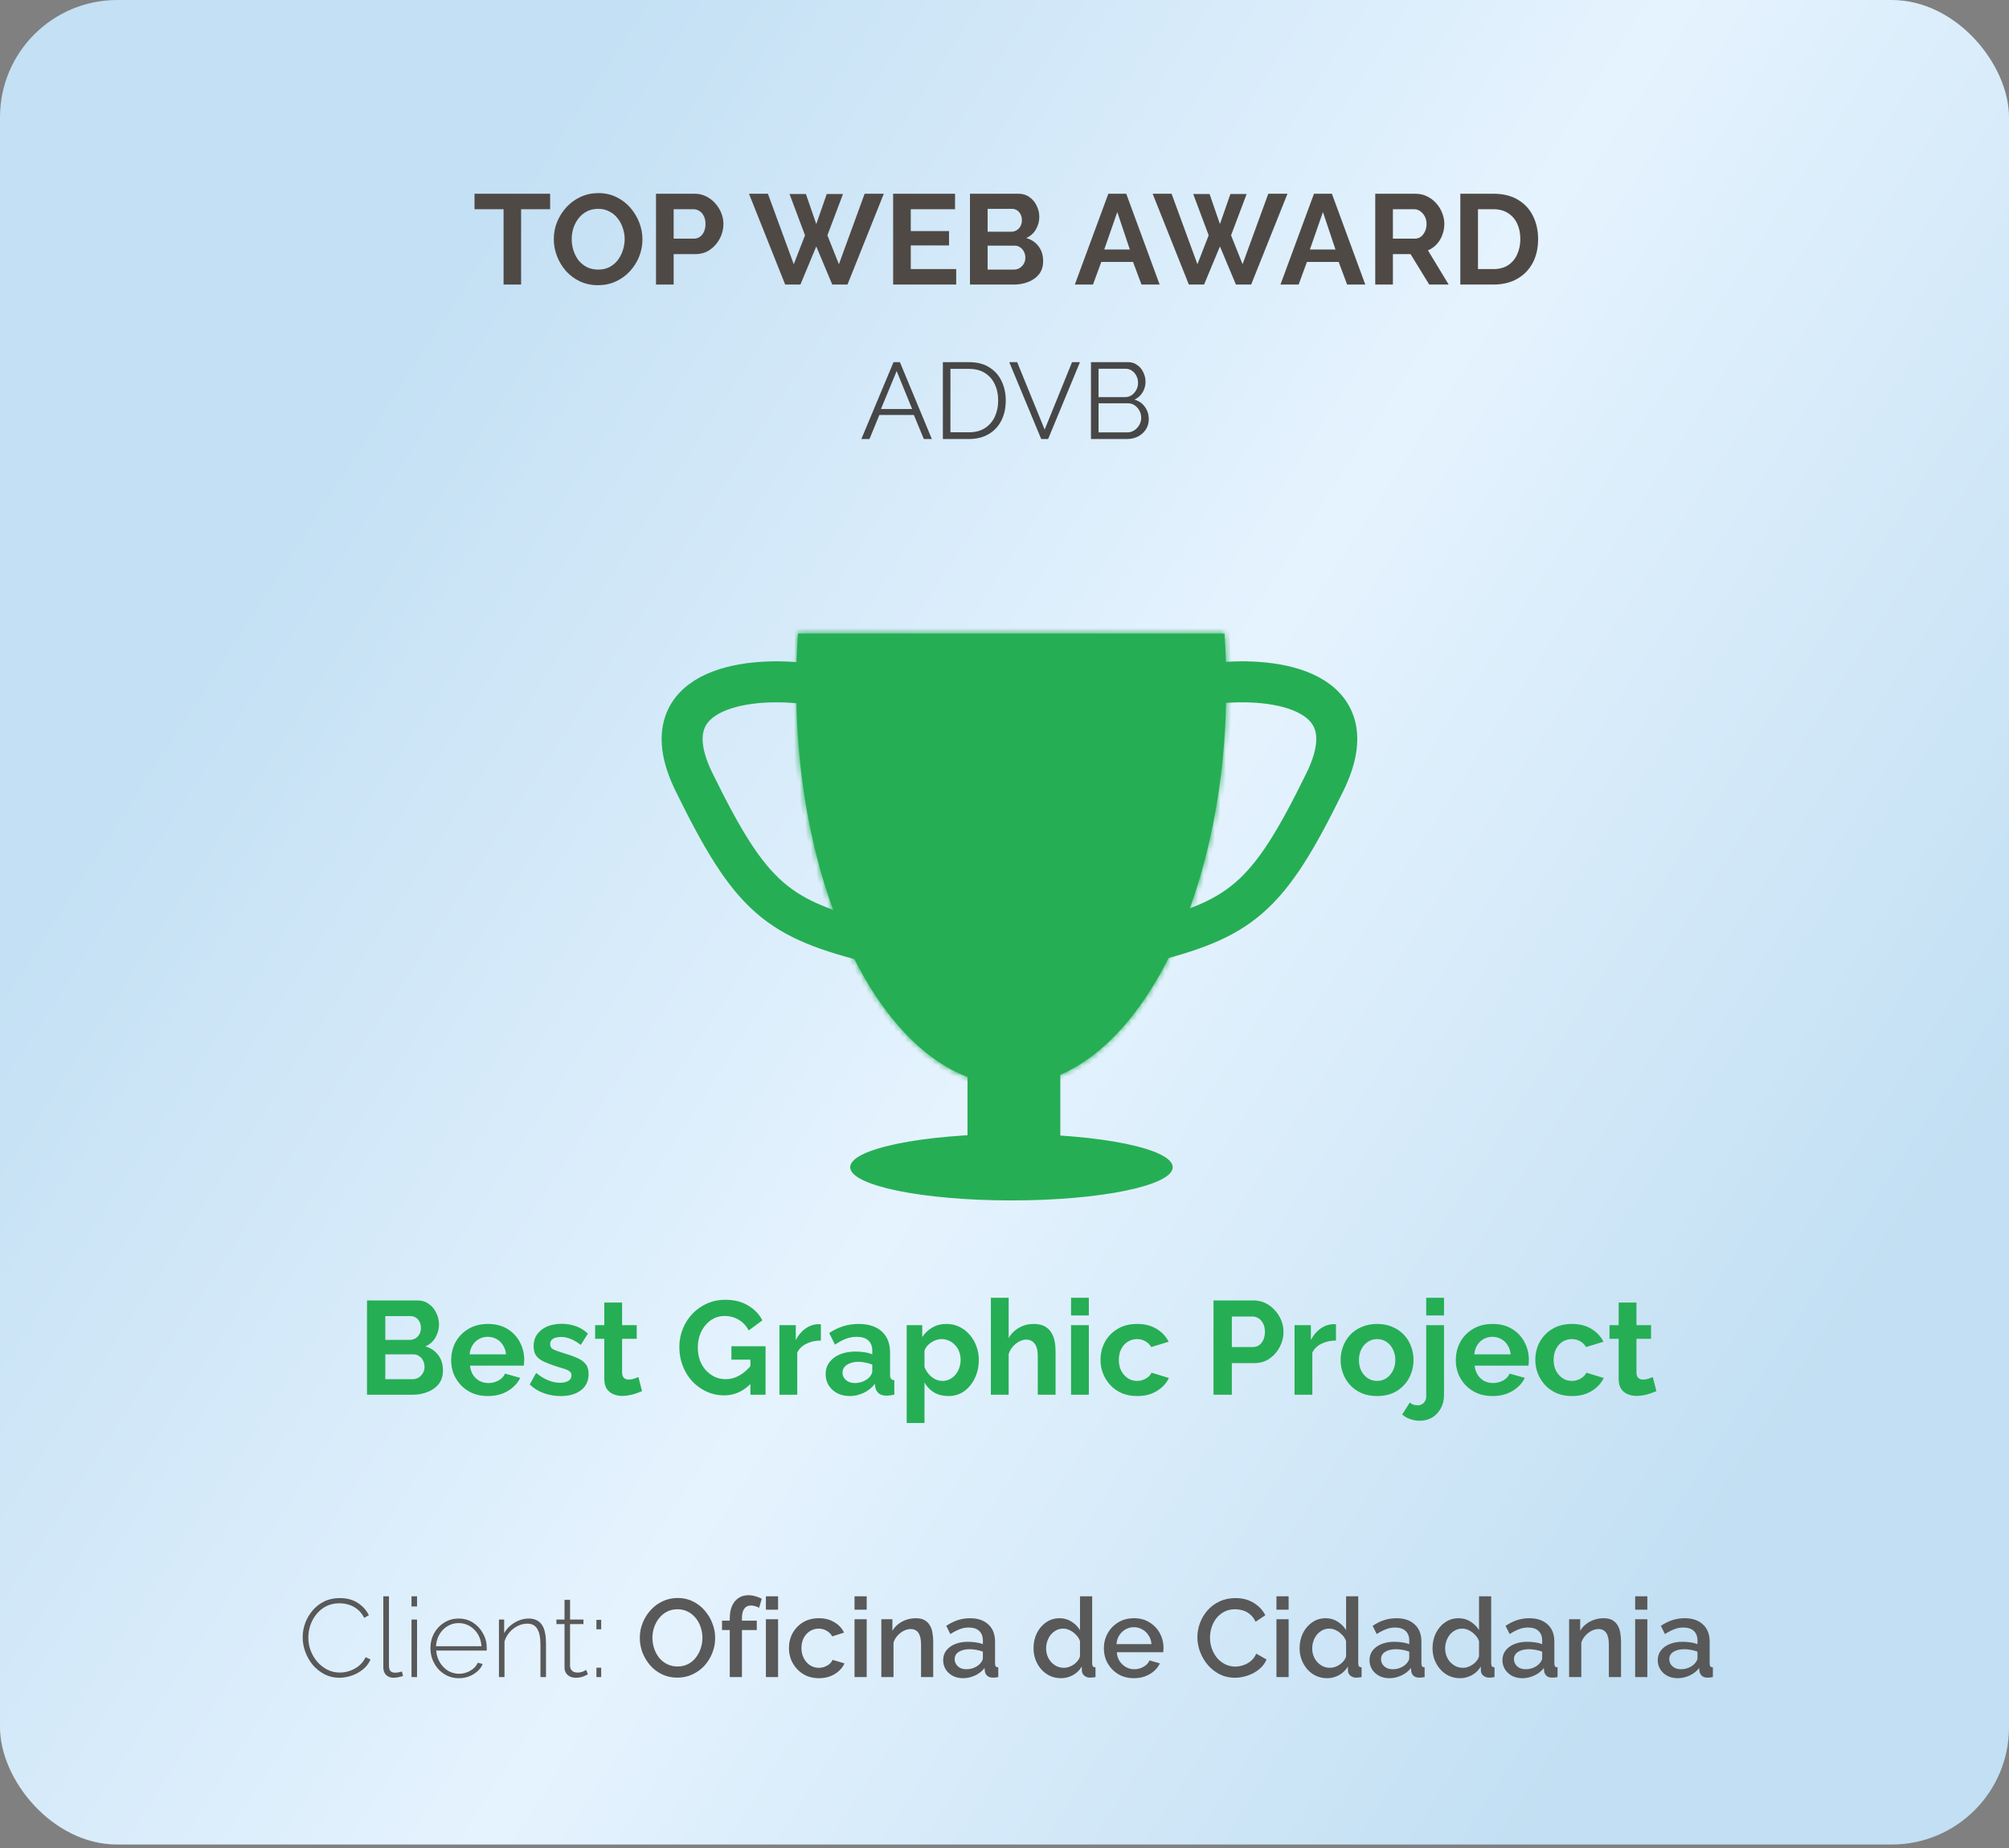 <svg width="363" height="334" viewBox="0 0 363 334" fill="none" xmlns="http://www.w3.org/2000/svg">
<rect x="0" y="0" width="363" height="334" fill="#808080" stroke="none"/>
<rect width="363" height="333.332" rx="21.186" fill="url(#paint0_linear_109_6363)"/>
<mask id="path-2-inside-1_109_6363" fill="white">
<path d="M221.245 114.483C221.461 117.566 221.574 120.71 221.574 123.902C221.574 163.788 204.176 196.122 182.714 196.122C161.253 196.121 143.855 163.787 143.855 123.902C143.855 120.71 143.968 117.566 144.184 114.483H221.245Z"/>
</mask>
<path d="M221.245 114.483C221.461 117.566 221.574 120.71 221.574 123.902C221.574 163.788 204.176 196.122 182.714 196.122C161.253 196.121 143.855 163.787 143.855 123.902C143.855 120.71 143.968 117.566 144.184 114.483H221.245Z" fill="#26AE55"/>
<path d="M221.245 114.483L222.169 114.418L222.109 113.557H221.245V114.483ZM221.574 123.902H222.5V123.902L221.574 123.902ZM182.714 196.122L182.714 197.048H182.714V196.122ZM143.855 123.902L142.929 123.902V123.902H143.855ZM144.184 114.483V113.557H143.32L143.26 114.418L144.184 114.483ZM221.245 114.483L220.322 114.548C220.536 117.609 220.648 120.732 220.648 123.902L221.574 123.902L222.5 123.902C222.5 120.688 222.387 117.523 222.169 114.418L221.245 114.483ZM221.574 123.902H220.648C220.648 143.722 216.324 161.621 209.377 174.53C202.41 187.478 192.941 195.196 182.714 195.196V196.122V197.048C193.949 197.048 203.91 188.599 211.008 175.408C218.126 162.179 222.5 143.967 222.5 123.902H221.574ZM182.714 196.122L182.714 195.196C172.488 195.196 163.018 187.478 156.052 174.53C149.105 161.62 144.781 143.722 144.781 123.902H143.855H142.929C142.929 143.967 147.303 162.179 154.421 175.408C161.518 188.598 171.479 197.048 182.714 197.048L182.714 196.122ZM143.855 123.902L144.781 123.902C144.781 120.732 144.893 117.609 145.108 114.548L144.184 114.483L143.26 114.418C143.043 117.523 142.929 120.688 142.929 123.902L143.855 123.902ZM144.184 114.483V115.409H221.245V114.483V113.557H144.184V114.483Z" fill="#26AE55" mask="url(#path-2-inside-1_109_6363)"/>
<path d="M219.976 123.458C229.9 122.363 247.68 124.398 239.405 141.298C229.062 162.423 224.332 166.09 206.516 170.507" stroke="#26AE55" stroke-width="7.408"/>
<path d="M144.815 123.458C134.891 122.363 117.111 124.398 125.386 141.298C135.729 162.423 140.459 166.09 158.276 170.507" stroke="#26AE55" stroke-width="7.408"/>
<rect x="175.276" y="184.581" width="15.851" height="20.684" fill="#26AE55" stroke="#26AE55" stroke-width="0.926"/>
<path d="M182.759 205.391C190.784 205.391 198.036 206.061 203.27 207.14C205.89 207.68 207.981 208.316 209.405 209.01C210.118 209.357 210.639 209.707 210.977 210.047C211.313 210.385 211.434 210.68 211.434 210.931C211.434 211.182 211.313 211.476 210.977 211.814C210.639 212.154 210.117 212.503 209.405 212.851C207.981 213.544 205.89 214.182 203.27 214.722C198.036 215.8 190.784 216.471 182.759 216.471C174.734 216.471 167.482 215.8 162.248 214.722C159.628 214.182 157.537 213.544 156.113 212.851C155.4 212.504 154.879 212.154 154.541 211.814C154.205 211.476 154.083 211.182 154.083 210.931C154.083 210.68 154.205 210.385 154.541 210.047C154.879 209.707 155.4 209.357 156.113 209.01C157.537 208.316 159.628 207.68 162.248 207.14C167.482 206.061 174.734 205.391 182.759 205.391Z" fill="#26AE55" stroke="#26AE55" stroke-width="0.926"/>
<path d="M99.403 37.808L94.156 37.808L94.156 51.424L90.989 51.424L90.989 37.808L85.742 37.808L85.742 35.011L99.403 35.011L99.403 37.808ZM108.061 51.539C106.859 51.539 105.765 51.308 104.779 50.846C103.808 50.383 102.968 49.759 102.259 48.973C101.566 48.172 101.026 47.278 100.641 46.292C100.256 45.29 100.063 44.265 100.063 43.217C100.063 42.123 100.264 41.083 100.664 40.097C101.08 39.095 101.643 38.209 102.352 37.438C103.076 36.653 103.924 36.036 104.894 35.589C105.881 35.127 106.959 34.896 108.131 34.896C109.317 34.896 110.396 35.135 111.367 35.612C112.353 36.09 113.193 36.73 113.887 37.531C114.58 38.332 115.119 39.226 115.505 40.212C115.89 41.199 116.083 42.216 116.083 43.264C116.083 44.342 115.882 45.383 115.482 46.384C115.081 47.371 114.518 48.257 113.794 49.043C113.085 49.813 112.238 50.422 111.251 50.869C110.28 51.316 109.217 51.539 108.061 51.539ZM103.299 43.217C103.299 43.926 103.407 44.612 103.623 45.275C103.839 45.937 104.147 46.531 104.548 47.055C104.964 47.563 105.465 47.972 106.05 48.28C106.651 48.573 107.329 48.719 108.084 48.719C108.855 48.719 109.541 48.565 110.142 48.257C110.743 47.933 111.244 47.509 111.644 46.985C112.045 46.446 112.346 45.853 112.546 45.205C112.762 44.543 112.869 43.88 112.869 43.217C112.869 42.508 112.754 41.83 112.523 41.183C112.307 40.52 111.991 39.935 111.575 39.426C111.174 38.902 110.673 38.494 110.072 38.201C109.487 37.893 108.824 37.739 108.084 37.739C107.299 37.739 106.605 37.901 106.004 38.224C105.418 38.533 104.925 38.949 104.525 39.473C104.124 39.997 103.816 40.582 103.6 41.229C103.4 41.877 103.299 42.539 103.299 43.217ZM118.53 51.424L118.53 35.011L125.488 35.011C126.243 35.011 126.936 35.165 127.568 35.474C128.2 35.782 128.747 36.198 129.209 36.722C129.687 37.246 130.057 37.831 130.319 38.479C130.581 39.126 130.712 39.788 130.712 40.467C130.712 41.391 130.496 42.27 130.065 43.102C129.633 43.934 129.04 44.612 128.285 45.136C127.529 45.66 126.636 45.922 125.603 45.922L121.72 45.922L121.72 51.424L118.53 51.424ZM121.72 43.125L125.418 43.125C125.803 43.125 126.15 43.017 126.458 42.801C126.767 42.586 127.013 42.277 127.198 41.877C127.383 41.461 127.476 40.991 127.476 40.467C127.476 39.896 127.368 39.411 127.152 39.01C126.952 38.61 126.682 38.309 126.343 38.109C126.019 37.908 125.665 37.808 125.28 37.808L121.72 37.808L121.72 43.125ZM142.658 35.057L145.617 35.057L147.489 40.49L149.384 35.057L152.32 35.057L149.5 42.524L151.58 47.748L156.227 35.011L159.694 35.011L153.129 51.424L150.378 51.424L147.489 44.535L144.623 51.424L141.872 51.424L135.33 35.011L138.751 35.011L143.421 47.748L145.455 42.524L142.658 35.057ZM172.772 48.627L172.772 51.424L161.376 51.424L161.376 35.011L172.564 35.011L172.564 37.808L164.566 37.808L164.566 41.761L171.477 41.761L171.477 44.35L164.566 44.35L164.566 48.627L172.772 48.627ZM188.481 47.193C188.481 48.118 188.242 48.896 187.764 49.528C187.287 50.145 186.639 50.614 185.823 50.938C185.021 51.262 184.143 51.424 183.187 51.424L175.259 51.424L175.259 35.011L184.043 35.011C184.813 35.011 185.476 35.219 186.031 35.635C186.601 36.036 187.032 36.56 187.325 37.207C187.633 37.839 187.788 38.502 187.788 39.195C187.788 39.981 187.587 40.729 187.187 41.438C186.786 42.146 186.2 42.67 185.43 43.009C186.37 43.287 187.109 43.788 187.649 44.512C188.204 45.236 188.481 46.13 188.481 47.193ZM185.268 46.592C185.268 46.176 185.183 45.806 185.014 45.483C184.844 45.144 184.613 44.882 184.32 44.697C184.043 44.496 183.719 44.396 183.349 44.396L178.449 44.396L178.449 48.719L183.187 48.719C183.573 48.719 183.919 48.627 184.228 48.442C184.551 48.241 184.806 47.979 184.99 47.656C185.175 47.332 185.268 46.978 185.268 46.592ZM178.449 37.739L178.449 41.877L182.702 41.877C183.056 41.877 183.38 41.792 183.673 41.622C183.966 41.453 184.197 41.214 184.366 40.906C184.551 40.598 184.644 40.228 184.644 39.796C184.644 39.38 184.559 39.018 184.389 38.71C184.235 38.402 184.02 38.163 183.742 37.993C183.48 37.824 183.18 37.739 182.841 37.739L178.449 37.739ZM200.263 35.011L203.499 35.011L209.532 51.424L206.25 51.424L204.724 47.332L198.991 47.332L197.489 51.424L194.206 51.424L200.263 35.011ZM204.146 45.09L201.881 38.317L199.523 45.09L204.146 45.09ZM215.595 35.057L218.554 35.057L220.426 40.49L222.322 35.057L225.257 35.057L222.437 42.524L224.518 47.748L229.164 35.011L232.631 35.011L226.067 51.424L223.316 51.424L220.426 44.535L217.56 51.424L214.809 51.424L208.267 35.011L211.688 35.011L216.358 47.748L218.392 42.524L215.595 35.057ZM237.42 35.011L240.656 35.011L246.689 51.424L243.407 51.424L241.881 47.332L236.148 47.332L234.646 51.424L231.363 51.424L237.42 35.011ZM241.303 45.09L239.038 38.317L236.68 45.09L241.303 45.09ZM248.489 51.424L248.489 35.011L255.748 35.011C256.503 35.011 257.196 35.165 257.828 35.474C258.476 35.782 259.03 36.198 259.493 36.722C259.97 37.246 260.333 37.831 260.579 38.479C260.841 39.126 260.972 39.788 260.972 40.467C260.972 41.16 260.849 41.83 260.602 42.478C260.371 43.109 260.032 43.664 259.585 44.142C259.138 44.62 258.614 44.99 258.013 45.252L261.758 51.424L258.244 51.424L254.869 45.922L251.679 45.922L251.679 51.424L248.489 51.424ZM251.679 43.125L255.679 43.125C256.079 43.125 256.434 43.009 256.742 42.778C257.05 42.532 257.297 42.208 257.482 41.807C257.666 41.407 257.759 40.96 257.759 40.467C257.759 39.943 257.651 39.488 257.435 39.103C257.22 38.702 256.942 38.386 256.603 38.155C256.28 37.924 255.925 37.808 255.54 37.808L251.679 37.808L251.679 43.125ZM263.862 51.424L263.862 35.011L269.826 35.011C271.614 35.011 273.109 35.381 274.311 36.121C275.513 36.845 276.414 37.831 277.015 39.08C277.617 40.312 277.917 41.684 277.917 43.194C277.917 44.859 277.586 46.307 276.923 47.54C276.26 48.773 275.32 49.728 274.103 50.407C272.901 51.085 271.475 51.424 269.826 51.424L263.862 51.424ZM274.704 43.194C274.704 42.131 274.511 41.199 274.126 40.397C273.741 39.581 273.186 38.949 272.462 38.502C271.737 38.039 270.859 37.808 269.826 37.808L267.052 37.808L267.052 48.627L269.826 48.627C270.874 48.627 271.76 48.395 272.485 47.933C273.209 47.455 273.756 46.808 274.126 45.991C274.511 45.159 274.704 44.227 274.704 43.194Z" fill="#4F4945"/>
<path d="M161.448 65.447L162.602 65.447L168.372 79.335L166.924 79.335L165.125 74.992L158.885 74.992L157.105 79.335L155.638 79.335L161.448 65.447ZM164.812 73.916L162.015 67.051L159.179 73.916L164.812 73.916ZM170.363 79.335L170.363 65.447L175.076 65.447C176.55 65.447 177.776 65.76 178.754 66.386C179.745 66.999 180.488 67.833 180.983 68.89C181.479 69.933 181.727 71.093 181.727 72.371C181.727 73.779 181.453 75.005 180.905 76.048C180.371 77.092 179.601 77.9 178.597 78.474C177.606 79.048 176.433 79.335 175.076 79.335L170.363 79.335ZM180.358 72.371C180.358 71.263 180.149 70.278 179.732 69.418C179.327 68.557 178.734 67.885 177.952 67.403C177.169 66.907 176.211 66.66 175.076 66.66L171.732 66.66L171.732 78.122L175.076 78.122C176.224 78.122 177.189 77.868 177.971 77.359C178.754 76.85 179.347 76.166 179.751 75.305C180.155 74.431 180.358 73.454 180.358 72.371ZM183.789 65.447L188.757 77.633L193.706 65.447L195.134 65.447L189.383 79.335L188.132 79.335L182.361 65.447L183.789 65.447ZM207.568 75.755C207.568 76.446 207.392 77.066 207.04 77.613C206.688 78.148 206.212 78.572 205.612 78.885C205.025 79.184 204.38 79.335 203.676 79.335L197.123 79.335L197.123 65.447L203.813 65.447C204.465 65.447 205.025 65.623 205.495 65.975C205.977 66.314 206.343 66.758 206.59 67.305C206.851 67.84 206.981 68.401 206.981 68.987C206.981 69.678 206.805 70.317 206.453 70.904C206.101 71.491 205.612 71.928 204.986 72.215C205.782 72.45 206.408 72.886 206.864 73.525C207.334 74.164 207.568 74.907 207.568 75.755ZM206.199 75.52C206.199 75.051 206.095 74.621 205.886 74.229C205.677 73.825 205.391 73.499 205.025 73.251C204.673 73.004 204.269 72.88 203.813 72.88L198.493 72.88L198.493 78.141L203.676 78.141C204.145 78.141 204.569 78.017 204.947 77.77C205.325 77.522 205.625 77.203 205.847 76.811C206.082 76.407 206.199 75.977 206.199 75.52ZM198.493 66.64L198.493 71.765L203.265 71.765C203.722 71.765 204.126 71.647 204.478 71.413C204.83 71.165 205.11 70.846 205.319 70.454C205.528 70.063 205.632 69.646 205.632 69.203C205.632 68.733 205.534 68.309 205.338 67.931C205.143 67.54 204.876 67.227 204.537 66.992C204.197 66.758 203.813 66.64 203.382 66.64L198.493 66.64Z" fill="#474747"/>
<path d="M80.04 247.655C80.04 248.615 79.792 249.423 79.296 250.079C78.8 250.719 78.128 251.207 77.28 251.543C76.448 251.879 75.536 252.047 74.544 252.047L66.312 252.047L66.312 235.007L75.432 235.007C76.232 235.007 76.92 235.223 77.496 235.655C78.088 236.071 78.536 236.615 78.84 237.287C79.16 237.943 79.32 238.631 79.32 239.351C79.32 240.167 79.112 240.943 78.696 241.679C78.28 242.415 77.672 242.959 76.872 243.311C77.848 243.599 78.616 244.119 79.176 244.871C79.752 245.623 80.04 246.551 80.04 247.655ZM76.704 247.031C76.704 246.599 76.616 246.215 76.44 245.879C76.264 245.527 76.024 245.255 75.72 245.063C75.432 244.855 75.096 244.751 74.712 244.751L69.624 244.751L69.624 249.239L74.544 249.239C74.944 249.239 75.304 249.143 75.624 248.951C75.96 248.743 76.224 248.471 76.416 248.135C76.608 247.799 76.704 247.431 76.704 247.031ZM69.624 237.839L69.624 242.135L74.04 242.135C74.408 242.135 74.744 242.047 75.048 241.871C75.352 241.695 75.592 241.447 75.768 241.127C75.96 240.807 76.056 240.423 76.056 239.975C76.056 239.543 75.968 239.167 75.792 238.847C75.632 238.527 75.408 238.279 75.12 238.103C74.848 237.927 74.536 237.839 74.184 237.839L69.624 237.839ZM88.144 252.287C87.136 252.287 86.224 252.119 85.408 251.783C84.592 251.431 83.896 250.959 83.32 250.367C82.744 249.759 82.296 249.071 81.976 248.303C81.672 247.519 81.52 246.695 81.52 245.831C81.52 244.631 81.784 243.535 82.312 242.543C82.856 241.551 83.624 240.759 84.616 240.167C85.624 239.559 86.808 239.255 88.168 239.255C89.544 239.255 90.72 239.559 91.696 240.167C92.672 240.759 93.416 241.551 93.928 242.543C94.456 243.519 94.72 244.575 94.72 245.711C94.72 245.903 94.712 246.103 94.696 246.311C94.68 246.503 94.664 246.663 94.648 246.791L84.928 246.791C84.992 247.431 85.176 247.991 85.48 248.471C85.8 248.951 86.2 249.319 86.68 249.575C87.176 249.815 87.704 249.935 88.264 249.935C88.904 249.935 89.504 249.783 90.064 249.479C90.64 249.159 91.032 248.743 91.24 248.231L94 248.999C93.696 249.639 93.256 250.207 92.68 250.703C92.12 251.199 91.456 251.591 90.688 251.879C89.92 252.151 89.072 252.287 88.144 252.287ZM84.856 244.751L91.432 244.751C91.368 244.111 91.184 243.559 90.88 243.095C90.592 242.615 90.208 242.247 89.728 241.991C89.248 241.719 88.712 241.583 88.12 241.583C87.544 241.583 87.016 241.719 86.536 241.991C86.072 242.247 85.688 242.615 85.384 243.095C85.096 243.559 84.92 244.111 84.856 244.751ZM101.312 252.287C100.24 252.287 99.216 252.111 98.24 251.759C97.263 251.407 96.424 250.887 95.719 250.199L96.871 248.111C97.624 248.719 98.359 249.167 99.079 249.455C99.816 249.743 100.52 249.887 101.192 249.887C101.816 249.887 102.312 249.775 102.68 249.551C103.064 249.327 103.256 248.991 103.256 248.543C103.256 248.239 103.152 248.007 102.944 247.847C102.736 247.671 102.432 247.519 102.032 247.391C101.648 247.263 101.176 247.119 100.616 246.959C99.688 246.655 98.912 246.359 98.287 246.071C97.663 245.783 97.192 245.423 96.871 244.991C96.567 244.543 96.415 243.975 96.415 243.287C96.415 242.455 96.624 241.743 97.04 241.151C97.472 240.543 98.064 240.071 98.816 239.735C99.584 239.399 100.48 239.231 101.504 239.231C102.4 239.231 103.248 239.375 104.048 239.663C104.848 239.935 105.576 240.383 106.232 241.007L104.936 243.047C104.296 242.551 103.688 242.191 103.112 241.967C102.536 241.727 101.952 241.607 101.36 241.607C101.024 241.607 100.704 241.647 100.4 241.727C100.112 241.807 99.871 241.943 99.68 242.135C99.504 242.311 99.415 242.567 99.415 242.903C99.415 243.207 99.496 243.447 99.656 243.623C99.832 243.783 100.088 243.927 100.424 244.055C100.776 244.183 101.2 244.327 101.696 244.487C102.704 244.775 103.552 245.071 104.24 245.375C104.944 245.679 105.472 246.055 105.824 246.503C106.176 246.935 106.352 247.535 106.352 248.303C106.352 249.551 105.896 250.527 104.984 251.231C104.072 251.935 102.848 252.287 101.312 252.287ZM116.005 251.399C115.733 251.511 115.405 251.639 115.021 251.783C114.637 251.927 114.221 252.039 113.773 252.119C113.341 252.215 112.901 252.263 112.453 252.263C111.861 252.263 111.317 252.159 110.821 251.951C110.325 251.743 109.925 251.415 109.621 250.967C109.333 250.503 109.189 249.903 109.189 249.167L109.189 241.943L107.533 241.943L107.533 239.471L109.189 239.471L109.189 235.391L112.405 235.391L112.405 239.471L115.045 239.471L115.045 241.943L112.405 241.943L112.405 248.087C112.421 248.519 112.541 248.831 112.765 249.023C112.989 249.215 113.269 249.311 113.605 249.311C113.941 249.311 114.269 249.255 114.589 249.143C114.909 249.031 115.165 248.935 115.357 248.855L116.005 251.399ZM130.837 252.167C129.733 252.167 128.685 251.943 127.693 251.495C126.717 251.047 125.853 250.431 125.101 249.647C124.365 248.847 123.789 247.919 123.373 246.863C122.957 245.807 122.749 244.663 122.749 243.431C122.749 242.263 122.957 241.167 123.373 240.143C123.789 239.103 124.373 238.191 125.125 237.407C125.877 236.623 126.757 236.007 127.765 235.559C128.773 235.111 129.869 234.887 131.053 234.887C132.653 234.887 134.021 235.231 135.157 235.919C136.309 236.591 137.173 237.487 137.749 238.607L135.277 240.431C134.845 239.583 134.237 238.935 133.453 238.487C132.685 238.039 131.845 237.815 130.933 237.815C130.213 237.815 129.557 237.967 128.965 238.271C128.373 238.575 127.861 238.991 127.429 239.519C126.997 240.047 126.661 240.655 126.421 241.343C126.197 242.031 126.085 242.759 126.085 243.527C126.085 244.343 126.205 245.095 126.445 245.783C126.701 246.471 127.053 247.071 127.501 247.583C127.965 248.095 128.501 248.503 129.109 248.807C129.717 249.095 130.389 249.239 131.125 249.239C131.989 249.239 132.813 249.015 133.597 248.567C134.397 248.119 135.141 247.463 135.829 246.599L135.829 249.863C134.405 251.399 132.741 252.167 130.837 252.167ZM135.589 245.711L132.157 245.711L132.157 243.287L138.325 243.287L138.325 252.047L135.589 252.047L135.589 245.711ZM148.324 242.255C147.348 242.255 146.476 242.447 145.708 242.831C144.94 243.199 144.388 243.735 144.052 244.439L144.052 252.047L140.836 252.047L140.836 239.471L143.788 239.471L143.788 242.159C144.236 241.295 144.804 240.615 145.492 240.119C146.18 239.623 146.908 239.351 147.676 239.303C147.852 239.303 147.988 239.303 148.084 239.303C148.18 239.303 148.26 239.311 148.324 239.327L148.324 242.255ZM149.183 248.327C149.183 247.511 149.407 246.799 149.855 246.191C150.319 245.567 150.959 245.087 151.775 244.751C152.591 244.415 153.527 244.247 154.583 244.247C155.111 244.247 155.647 244.287 156.191 244.367C156.735 244.447 157.207 244.575 157.607 244.751L157.607 244.079C157.607 243.279 157.367 242.663 156.887 242.231C156.423 241.799 155.727 241.583 154.799 241.583C154.111 241.583 153.455 241.703 152.831 241.943C152.207 242.183 151.551 242.535 150.863 242.999L149.831 240.887C150.663 240.343 151.511 239.935 152.375 239.663C153.255 239.391 154.175 239.255 155.135 239.255C156.927 239.255 158.319 239.703 159.311 240.599C160.319 241.495 160.823 242.775 160.823 244.439L160.823 248.447C160.823 248.783 160.879 249.023 160.991 249.167C161.119 249.311 161.319 249.399 161.591 249.431L161.591 252.047C161.303 252.095 161.039 252.135 160.799 252.167C160.575 252.199 160.383 252.215 160.223 252.215C159.583 252.215 159.095 252.071 158.759 251.783C158.439 251.495 158.239 251.143 158.159 250.727L158.087 250.079C157.543 250.783 156.863 251.327 156.047 251.711C155.231 252.095 154.399 252.287 153.551 252.287C152.719 252.287 151.967 252.119 151.295 251.783C150.639 251.431 150.119 250.959 149.735 250.367C149.367 249.759 149.183 249.079 149.183 248.327ZM157.007 248.975C157.183 248.783 157.327 248.591 157.439 248.399C157.551 248.207 157.607 248.031 157.607 247.871L157.607 246.599C157.223 246.439 156.807 246.319 156.359 246.239C155.911 246.143 155.487 246.095 155.087 246.095C154.255 246.095 153.567 246.279 153.023 246.647C152.495 246.999 152.231 247.471 152.231 248.063C152.231 248.383 152.319 248.687 152.495 248.975C152.671 249.263 152.927 249.495 153.263 249.671C153.599 249.847 153.999 249.935 154.463 249.935C154.943 249.935 155.415 249.847 155.879 249.671C156.343 249.479 156.719 249.247 157.007 248.975ZM171.364 252.287C170.388 252.287 169.524 252.071 168.772 251.639C168.036 251.191 167.46 250.591 167.044 249.839L167.044 257.159L163.828 257.159L163.828 239.471L166.636 239.471L166.636 241.631C167.116 240.895 167.724 240.319 168.46 239.903C169.196 239.471 170.036 239.255 170.98 239.255C171.828 239.255 172.604 239.423 173.308 239.759C174.028 240.095 174.652 240.567 175.18 241.175C175.708 241.767 176.116 242.455 176.404 243.239C176.708 244.007 176.86 244.839 176.86 245.735C176.86 246.951 176.62 248.055 176.14 249.047C175.676 250.039 175.028 250.831 174.196 251.423C173.38 251.999 172.436 252.287 171.364 252.287ZM170.284 249.551C170.78 249.551 171.228 249.447 171.628 249.239C172.028 249.031 172.372 248.751 172.66 248.399C172.964 248.031 173.188 247.623 173.332 247.175C173.492 246.711 173.572 246.231 173.572 245.735C173.572 245.207 173.484 244.719 173.308 244.271C173.148 243.823 172.908 243.431 172.588 243.095C172.268 242.743 171.892 242.471 171.46 242.279C171.044 242.087 170.588 241.991 170.092 241.991C169.788 241.991 169.476 242.047 169.156 242.159C168.852 242.255 168.556 242.399 168.268 242.591C167.98 242.783 167.724 243.007 167.5 243.263C167.292 243.519 167.14 243.799 167.044 244.103L167.044 247.055C167.236 247.519 167.492 247.943 167.812 248.327C168.148 248.711 168.532 249.015 168.964 249.239C169.396 249.447 169.836 249.551 170.284 249.551ZM190.727 252.047L187.511 252.047L187.511 244.991C187.511 244.015 187.319 243.287 186.935 242.807C186.567 242.327 186.055 242.087 185.399 242.087C185.015 242.087 184.607 242.199 184.175 242.423C183.743 242.647 183.351 242.959 182.999 243.359C182.663 243.743 182.415 244.191 182.255 244.703L182.255 252.047L179.039 252.047L179.039 234.527L182.255 234.527L182.255 241.799C182.719 240.999 183.351 240.375 184.151 239.927C184.951 239.479 185.823 239.255 186.767 239.255C187.583 239.255 188.247 239.399 188.759 239.687C189.271 239.959 189.671 240.335 189.959 240.815C190.247 241.279 190.447 241.807 190.559 242.399C190.671 242.975 190.727 243.575 190.727 244.199L190.727 252.047ZM193.523 252.047L193.523 239.471L196.739 239.471L196.739 252.047L193.523 252.047ZM193.523 237.719L193.523 234.527L196.739 234.527L196.739 237.719L193.523 237.719ZM205.496 252.287C204.472 252.287 203.552 252.119 202.736 251.783C201.92 251.431 201.224 250.951 200.648 250.343C200.072 249.719 199.624 249.015 199.304 248.231C199 247.447 198.848 246.623 198.848 245.759C198.848 244.575 199.112 243.495 199.64 242.519C200.184 241.527 200.952 240.735 201.944 240.143C202.936 239.551 204.112 239.255 205.472 239.255C206.832 239.255 208 239.551 208.976 240.143C209.952 240.735 210.68 241.511 211.16 242.471L208.016 243.431C207.744 242.967 207.384 242.615 206.936 242.375C206.488 242.119 205.992 241.991 205.448 241.991C204.84 241.991 204.28 242.151 203.768 242.471C203.272 242.775 202.88 243.215 202.592 243.791C202.304 244.351 202.16 245.007 202.16 245.759C202.16 246.495 202.304 247.151 202.592 247.727C202.896 248.287 203.296 248.735 203.792 249.071C204.288 249.391 204.84 249.551 205.448 249.551C205.832 249.551 206.192 249.487 206.528 249.359C206.88 249.231 207.192 249.055 207.464 248.831C207.736 248.607 207.936 248.351 208.064 248.063L211.208 249.023C210.92 249.647 210.496 250.207 209.936 250.703C209.392 251.199 208.744 251.591 207.992 251.879C207.256 252.151 206.424 252.287 205.496 252.287ZM219.265 252.047L219.265 235.007L226.489 235.007C227.273 235.007 227.993 235.167 228.649 235.487C229.305 235.807 229.873 236.239 230.353 236.783C230.849 237.327 231.233 237.935 231.505 238.607C231.777 239.279 231.913 239.967 231.913 240.671C231.913 241.631 231.689 242.543 231.241 243.407C230.793 244.271 230.177 244.975 229.393 245.519C228.609 246.063 227.681 246.335 226.609 246.335L222.577 246.335L222.577 252.047L219.265 252.047ZM222.577 243.431L226.417 243.431C226.817 243.431 227.177 243.319 227.497 243.095C227.817 242.871 228.073 242.551 228.265 242.135C228.457 241.703 228.553 241.215 228.553 240.671C228.553 240.079 228.441 239.575 228.217 239.159C228.009 238.743 227.729 238.431 227.377 238.223C227.041 238.015 226.673 237.911 226.273 237.911L222.577 237.911L222.577 243.431ZM241.394 242.255C240.418 242.255 239.546 242.447 238.778 242.831C238.01 243.199 237.458 243.735 237.122 244.439L237.122 252.047L233.906 252.047L233.906 239.471L236.858 239.471L236.858 242.159C237.306 241.295 237.874 240.615 238.562 240.119C239.25 239.623 239.978 239.351 240.746 239.303C240.922 239.303 241.058 239.303 241.154 239.303C241.25 239.303 241.33 239.311 241.394 239.327L241.394 242.255ZM248.831 252.287C247.807 252.287 246.887 252.119 246.071 251.783C245.255 251.431 244.559 250.951 243.983 250.343C243.423 249.735 242.991 249.039 242.687 248.255C242.383 247.471 242.231 246.647 242.231 245.783C242.231 244.903 242.383 244.071 242.687 243.287C242.991 242.503 243.423 241.807 243.983 241.199C244.559 240.591 245.255 240.119 246.071 239.783C246.887 239.431 247.807 239.255 248.831 239.255C249.855 239.255 250.767 239.431 251.567 239.783C252.383 240.119 253.079 240.591 253.655 241.199C254.231 241.807 254.663 242.503 254.951 243.287C255.255 244.071 255.407 244.903 255.407 245.783C255.407 246.647 255.255 247.471 254.951 248.255C254.663 249.039 254.231 249.735 253.655 250.343C253.095 250.951 252.407 251.431 251.591 251.783C250.775 252.119 249.855 252.287 248.831 252.287ZM245.543 245.783C245.543 246.519 245.687 247.175 245.975 247.751C246.263 248.311 246.655 248.751 247.151 249.071C247.647 249.391 248.207 249.551 248.831 249.551C249.439 249.551 249.991 249.391 250.487 249.071C250.983 248.735 251.375 248.287 251.663 247.727C251.967 247.151 252.119 246.495 252.119 245.759C252.119 245.039 251.967 244.391 251.663 243.815C251.375 243.239 250.983 242.791 250.487 242.471C249.991 242.151 249.439 241.991 248.831 241.991C248.207 241.991 247.647 242.159 247.151 242.495C246.655 242.815 246.263 243.263 245.975 243.839C245.687 244.399 245.543 245.047 245.543 245.783ZM256.546 256.751C255.954 256.751 255.386 256.655 254.842 256.463C254.298 256.287 253.802 256.007 253.354 255.623L254.746 253.439C254.922 253.631 255.138 253.767 255.394 253.847C255.65 253.927 255.906 253.967 256.162 253.967C256.45 253.967 256.706 253.895 256.93 253.751C257.17 253.623 257.354 253.439 257.482 253.199C257.626 252.959 257.698 252.687 257.698 252.383L257.698 239.471L260.914 239.471L260.914 252.143C260.914 253.039 260.714 253.839 260.314 254.543C259.93 255.247 259.41 255.791 258.754 256.175C258.114 256.559 257.378 256.751 256.546 256.751ZM257.698 237.719L257.698 234.527L260.914 234.527L260.914 237.719L257.698 237.719ZM269.668 252.287C268.66 252.287 267.748 252.119 266.932 251.783C266.116 251.431 265.42 250.959 264.844 250.367C264.268 249.759 263.82 249.071 263.5 248.303C263.196 247.519 263.044 246.695 263.044 245.831C263.044 244.631 263.308 243.535 263.836 242.543C264.38 241.551 265.148 240.759 266.14 240.167C267.148 239.559 268.332 239.255 269.692 239.255C271.068 239.255 272.244 239.559 273.22 240.167C274.196 240.759 274.94 241.551 275.452 242.543C275.98 243.519 276.244 244.575 276.244 245.711C276.244 245.903 276.236 246.103 276.22 246.311C276.204 246.503 276.188 246.663 276.172 246.791L266.452 246.791C266.516 247.431 266.7 247.991 267.004 248.471C267.324 248.951 267.724 249.319 268.204 249.575C268.7 249.815 269.228 249.935 269.788 249.935C270.428 249.935 271.028 249.783 271.588 249.479C272.164 249.159 272.556 248.743 272.764 248.231L275.524 248.999C275.22 249.639 274.78 250.207 274.204 250.703C273.644 251.199 272.98 251.591 272.212 251.879C271.444 252.151 270.596 252.287 269.668 252.287ZM266.38 244.751L272.956 244.751C272.892 244.111 272.708 243.559 272.404 243.095C272.116 242.615 271.732 242.247 271.252 241.991C270.772 241.719 270.236 241.583 269.644 241.583C269.068 241.583 268.54 241.719 268.06 241.991C267.596 242.247 267.212 242.615 266.908 243.095C266.62 243.559 266.444 244.111 266.38 244.751ZM284.059 252.287C283.035 252.287 282.115 252.119 281.299 251.783C280.483 251.431 279.787 250.951 279.211 250.343C278.635 249.719 278.187 249.015 277.867 248.231C277.563 247.447 277.411 246.623 277.411 245.759C277.411 244.575 277.675 243.495 278.203 242.519C278.747 241.527 279.515 240.735 280.507 240.143C281.499 239.551 282.675 239.255 284.035 239.255C285.395 239.255 286.563 239.551 287.539 240.143C288.515 240.735 289.243 241.511 289.723 242.471L286.579 243.431C286.307 242.967 285.947 242.615 285.499 242.375C285.051 242.119 284.555 241.991 284.011 241.991C283.403 241.991 282.843 242.151 282.331 242.471C281.835 242.775 281.443 243.215 281.155 243.791C280.867 244.351 280.723 245.007 280.723 245.759C280.723 246.495 280.867 247.151 281.155 247.727C281.459 248.287 281.859 248.735 282.355 249.071C282.851 249.391 283.403 249.551 284.011 249.551C284.395 249.551 284.755 249.487 285.091 249.359C285.443 249.231 285.755 249.055 286.027 248.831C286.299 248.607 286.499 248.351 286.627 248.063L289.771 249.023C289.483 249.647 289.059 250.207 288.499 250.703C287.955 251.199 287.307 251.591 286.555 251.879C285.819 252.151 284.987 252.287 284.059 252.287ZM299.286 251.399C299.014 251.511 298.686 251.639 298.302 251.783C297.918 251.927 297.502 252.039 297.054 252.119C296.622 252.215 296.182 252.263 295.734 252.263C295.142 252.263 294.598 252.159 294.102 251.951C293.606 251.743 293.206 251.415 292.902 250.967C292.614 250.503 292.47 249.903 292.47 249.167L292.47 241.943L290.814 241.943L290.814 239.471L292.47 239.471L292.47 235.391L295.686 235.391L295.686 239.471L298.326 239.471L298.326 241.943L295.686 241.943L295.686 248.087C295.702 248.519 295.822 248.831 296.046 249.023C296.27 249.215 296.55 249.311 296.886 249.311C297.222 249.311 297.55 249.255 297.87 249.143C298.19 249.031 298.446 248.935 298.638 248.855L299.286 251.399Z" fill="#26AE55"/>
<path d="M54.69 295.875C54.69 295.021 54.837 294.181 55.13 293.355C55.437 292.515 55.877 291.755 56.45 291.075C57.023 290.381 57.723 289.828 58.55 289.415C59.39 289.001 60.343 288.795 61.41 288.795C62.677 288.795 63.757 289.088 64.65 289.675C65.543 290.248 66.21 290.988 66.65 291.895L65.81 292.375C65.477 291.721 65.063 291.201 64.57 290.815C64.09 290.428 63.57 290.155 63.01 289.995C62.45 289.821 61.89 289.735 61.33 289.735C60.437 289.735 59.637 289.915 58.93 290.275C58.237 290.635 57.65 291.115 57.17 291.715C56.69 292.315 56.323 292.981 56.07 293.715C55.83 294.448 55.71 295.188 55.71 295.935C55.71 296.775 55.857 297.575 56.15 298.335C56.443 299.081 56.843 299.748 57.35 300.335C57.87 300.921 58.47 301.388 59.15 301.735C59.843 302.081 60.59 302.255 61.39 302.255C61.963 302.255 62.543 302.161 63.13 301.975C63.73 301.775 64.29 301.475 64.81 301.075C65.33 300.661 65.75 300.128 66.07 299.475L66.95 299.895C66.643 300.601 66.183 301.201 65.57 301.695C64.957 302.188 64.277 302.561 63.53 302.815C62.783 303.068 62.043 303.195 61.31 303.195C60.35 303.195 59.463 302.988 58.65 302.575C57.837 302.148 57.13 301.588 56.53 300.895C55.943 300.188 55.49 299.401 55.17 298.535C54.85 297.655 54.69 296.768 54.69 295.875ZM69.259 288.475L70.279 288.475L70.279 301.015C70.279 301.495 70.379 301.828 70.579 302.015C70.779 302.188 71.039 302.275 71.359 302.275C71.572 302.275 71.792 302.255 72.019 302.215C72.245 302.175 72.445 302.121 72.619 302.055L72.819 302.875C72.592 302.955 72.312 303.028 71.979 303.095C71.645 303.161 71.359 303.195 71.119 303.195C70.559 303.195 70.105 303.028 69.759 302.695C69.425 302.348 69.259 301.888 69.259 301.315L69.259 288.475ZM74.354 303.075L74.354 292.675L75.354 292.675L75.354 303.075L74.354 303.075ZM74.354 290.315L74.354 288.475L75.354 288.475L75.354 290.315L74.354 290.315ZM82.915 303.275C82.182 303.275 81.502 303.135 80.875 302.855C80.248 302.561 79.702 302.168 79.235 301.675C78.782 301.168 78.422 300.588 78.155 299.935C77.902 299.268 77.775 298.568 77.775 297.835C77.775 296.848 77.995 295.955 78.435 295.155C78.875 294.355 79.482 293.715 80.255 293.235C81.028 292.741 81.895 292.495 82.855 292.495C83.842 292.495 84.715 292.741 85.475 293.235C86.235 293.728 86.835 294.381 87.275 295.195C87.728 295.995 87.955 296.875 87.955 297.835C87.955 297.915 87.955 297.995 87.955 298.075C87.955 298.155 87.948 298.221 87.935 298.275L78.815 298.275C78.868 299.061 79.088 299.775 79.475 300.415C79.862 301.055 80.355 301.561 80.955 301.935C81.568 302.295 82.235 302.475 82.955 302.475C83.675 302.475 84.355 302.288 84.995 301.915C85.635 301.541 86.082 301.061 86.335 300.475L87.215 300.715C87.015 301.208 86.695 301.648 86.255 302.035C85.828 302.421 85.322 302.728 84.735 302.955C84.162 303.168 83.555 303.275 82.915 303.275ZM78.775 297.495L86.995 297.495C86.942 296.681 86.728 295.961 86.355 295.335C85.982 294.708 85.488 294.215 84.875 293.855C84.275 293.495 83.608 293.315 82.875 293.315C82.142 293.315 81.475 293.495 80.875 293.855C80.275 294.215 79.788 294.708 79.415 295.335C79.042 295.961 78.828 296.681 78.775 297.495ZM98.655 303.075L97.655 303.075L97.655 297.275C97.655 295.941 97.462 294.968 97.075 294.355C96.702 293.728 96.102 293.415 95.275 293.415C94.689 293.415 94.109 293.555 93.535 293.835C92.975 294.115 92.482 294.501 92.055 294.995C91.642 295.475 91.342 296.021 91.155 296.635L91.155 303.075L90.155 303.075L90.155 292.675L91.095 292.675L91.095 295.155C91.375 294.621 91.749 294.161 92.215 293.775C92.682 293.375 93.202 293.061 93.775 292.835C94.349 292.608 94.942 292.495 95.555 292.495C96.129 292.495 96.609 292.601 96.995 292.815C97.395 293.015 97.715 293.308 97.955 293.695C98.209 294.081 98.388 294.561 98.495 295.135C98.602 295.708 98.655 296.361 98.655 297.095L98.655 303.075ZM106.221 302.575C106.154 302.601 106.021 302.668 105.821 302.775C105.621 302.881 105.368 302.981 105.061 303.075C104.754 303.155 104.414 303.195 104.041 303.195C103.681 303.195 103.341 303.128 103.021 302.995C102.714 302.848 102.468 302.635 102.281 302.355C102.094 302.075 102.001 301.735 102.001 301.335L102.001 293.495L100.541 293.495L100.541 292.675L102.001 292.675L102.001 289.115L103.001 289.115L103.001 292.675L105.421 292.675L105.421 293.495L103.001 293.495L103.001 301.095C103.028 301.481 103.168 301.775 103.421 301.975C103.674 302.161 103.968 302.255 104.301 302.255C104.714 302.255 105.074 302.188 105.381 302.055C105.688 301.908 105.868 301.815 105.921 301.775L106.221 302.575ZM107.767 294.435L107.767 292.735L108.627 292.735L108.627 294.435L107.767 294.435ZM107.767 303.075L107.767 301.375L108.627 301.375L108.627 303.075L107.767 303.075ZM122.403 303.175C121.376 303.175 120.45 302.975 119.623 302.575C118.796 302.175 118.083 301.635 117.483 300.955C116.883 300.262 116.417 299.489 116.084 298.635C115.764 297.769 115.604 296.882 115.604 295.976C115.604 295.029 115.777 294.13 116.124 293.276C116.47 292.41 116.95 291.643 117.563 290.977C118.177 290.297 118.896 289.764 119.723 289.377C120.563 288.977 121.469 288.777 122.443 288.777C123.456 288.777 124.376 288.984 125.202 289.397C126.042 289.81 126.755 290.363 127.342 291.057C127.942 291.75 128.402 292.523 128.722 293.376C129.055 294.229 129.221 295.103 129.221 295.996C129.221 296.942 129.048 297.849 128.702 298.715C128.368 299.569 127.895 300.335 127.282 301.015C126.669 301.682 125.942 302.208 125.102 302.595C124.276 302.981 123.376 303.175 122.403 303.175ZM117.883 295.976C117.883 296.642 117.99 297.289 118.203 297.916C118.417 298.542 118.716 299.102 119.103 299.595C119.503 300.075 119.983 300.455 120.543 300.735C121.103 301.015 121.729 301.155 122.423 301.155C123.142 301.155 123.782 301.008 124.342 300.715C124.902 300.422 125.369 300.029 125.742 299.535C126.129 299.029 126.422 298.469 126.622 297.856C126.822 297.229 126.922 296.602 126.922 295.976C126.922 295.309 126.815 294.669 126.602 294.056C126.402 293.43 126.102 292.876 125.702 292.396C125.302 291.903 124.822 291.517 124.262 291.237C123.716 290.957 123.102 290.817 122.423 290.817C121.703 290.817 121.063 290.963 120.503 291.257C119.943 291.55 119.47 291.943 119.083 292.436C118.696 292.93 118.397 293.483 118.183 294.096C117.983 294.709 117.883 295.336 117.883 295.976ZM131.86 303.075L131.86 294.576L130.46 294.576L130.46 292.876L131.86 292.876L131.86 292.456C131.86 291.603 131.993 290.863 132.26 290.237C132.54 289.61 132.927 289.13 133.42 288.797C133.926 288.45 134.52 288.277 135.2 288.277C135.626 288.277 136.046 288.337 136.459 288.457C136.873 288.564 137.266 288.717 137.639 288.917L137.159 290.557C136.959 290.423 136.719 290.323 136.439 290.257C136.173 290.177 135.913 290.137 135.659 290.137C135.153 290.137 134.76 290.33 134.48 290.717C134.2 291.103 134.06 291.663 134.06 292.396L134.06 292.876L136.739 292.876L136.739 294.576L134.06 294.576L134.06 303.075L131.86 303.075ZM138.388 303.075L138.388 292.616L140.588 292.616L140.588 303.075L138.388 303.075ZM138.388 290.897L138.388 288.477L140.588 288.477L140.588 290.897L138.388 290.897ZM147.97 303.275C147.157 303.275 146.417 303.135 145.75 302.855C145.097 302.561 144.531 302.162 144.051 301.655C143.571 301.148 143.198 300.568 142.931 299.915C142.678 299.262 142.551 298.569 142.551 297.836C142.551 296.849 142.771 295.949 143.211 295.136C143.664 294.323 144.291 293.67 145.091 293.176C145.904 292.683 146.864 292.436 147.97 292.436C149.037 292.436 149.963 292.676 150.75 293.156C151.549 293.623 152.136 294.249 152.509 295.036L150.37 295.716C150.13 295.276 149.79 294.936 149.35 294.696C148.923 294.443 148.45 294.316 147.93 294.316C147.344 294.316 146.81 294.469 146.33 294.776C145.864 295.069 145.49 295.483 145.211 296.016C144.944 296.536 144.811 297.142 144.811 297.836C144.811 298.502 144.951 299.109 145.231 299.655C145.51 300.189 145.884 300.615 146.35 300.935C146.83 301.242 147.364 301.395 147.95 301.395C148.31 301.395 148.657 301.335 148.99 301.215C149.337 301.082 149.636 300.908 149.89 300.695C150.143 300.468 150.323 300.222 150.43 299.955L152.589 300.595C152.363 301.115 152.023 301.575 151.569 301.975C151.13 302.375 150.603 302.695 149.99 302.935C149.39 303.161 148.717 303.275 147.97 303.275ZM154.401 303.075L154.401 292.616L156.601 292.616L156.601 303.075L154.401 303.075ZM154.401 290.897L154.401 288.477L156.601 288.477L156.601 290.897L154.401 290.897ZM168.622 303.075L166.423 303.075L166.423 297.216C166.423 296.242 166.263 295.529 165.943 295.076C165.636 294.623 165.176 294.396 164.563 294.396C164.136 294.396 163.71 294.503 163.283 294.716C162.87 294.929 162.497 295.223 162.163 295.596C161.83 295.956 161.59 296.376 161.443 296.856L161.443 303.075L159.244 303.075L159.244 292.616L161.244 292.616L161.244 294.716C161.51 294.249 161.857 293.85 162.283 293.516C162.723 293.17 163.217 292.903 163.763 292.716C164.31 292.53 164.89 292.436 165.503 292.436C166.129 292.436 166.643 292.55 167.043 292.776C167.456 293.003 167.776 293.316 168.002 293.716C168.242 294.103 168.402 294.556 168.482 295.076C168.576 295.583 168.622 296.123 168.622 296.696L168.622 303.075ZM170.416 300.015C170.416 299.349 170.602 298.769 170.976 298.275C171.362 297.769 171.889 297.382 172.555 297.116C173.222 296.836 173.995 296.696 174.875 296.696C175.341 296.696 175.815 296.729 176.295 296.796C176.788 296.862 177.221 296.969 177.594 297.116L177.594 296.456C177.594 295.723 177.374 295.149 176.935 294.736C176.495 294.323 175.861 294.116 175.035 294.116C174.448 294.116 173.895 294.223 173.375 294.436C172.855 294.636 172.302 294.923 171.715 295.296L170.976 293.816C171.669 293.35 172.362 293.003 173.055 292.776C173.762 292.55 174.502 292.436 175.275 292.436C176.675 292.436 177.774 292.81 178.574 293.556C179.387 294.289 179.794 295.336 179.794 296.696L179.794 300.595C179.794 300.848 179.834 301.028 179.914 301.135C180.007 301.242 180.161 301.302 180.374 301.315L180.374 303.075C180.174 303.115 179.994 303.141 179.834 303.155C179.674 303.168 179.541 303.175 179.434 303.175C178.968 303.175 178.614 303.061 178.374 302.835C178.134 302.608 177.994 302.341 177.954 302.035L177.894 301.435C177.441 302.022 176.861 302.475 176.155 302.795C175.448 303.115 174.735 303.275 174.015 303.275C173.322 303.275 172.702 303.135 172.155 302.855C171.609 302.561 171.182 302.168 170.876 301.675C170.569 301.182 170.416 300.628 170.416 300.015ZM177.075 300.655C177.235 300.482 177.361 300.308 177.454 300.135C177.548 299.962 177.594 299.809 177.594 299.675L177.594 298.475C177.221 298.329 176.828 298.222 176.415 298.156C176.001 298.076 175.595 298.036 175.195 298.036C174.395 298.036 173.742 298.196 173.235 298.515C172.742 298.835 172.495 299.275 172.495 299.835C172.495 300.142 172.575 300.435 172.735 300.715C172.909 300.995 173.149 301.222 173.455 301.395C173.775 301.568 174.168 301.655 174.635 301.655C175.115 301.655 175.575 301.562 176.015 301.375C176.455 301.188 176.808 300.948 177.075 300.655ZM186.743 297.856C186.743 296.856 186.943 295.949 187.343 295.136C187.757 294.309 188.316 293.656 189.023 293.176C189.73 292.683 190.543 292.436 191.463 292.436C192.263 292.436 192.982 292.643 193.622 293.056C194.276 293.47 194.782 293.983 195.142 294.596L195.142 288.477L197.342 288.477L197.342 300.595C197.342 300.848 197.388 301.028 197.482 301.135C197.575 301.242 197.728 301.302 197.942 301.315L197.942 303.075C197.528 303.141 197.208 303.175 196.982 303.175C196.568 303.175 196.215 303.055 195.922 302.815C195.642 302.575 195.495 302.288 195.482 301.955L195.462 301.175C195.062 301.842 194.522 302.361 193.842 302.735C193.162 303.095 192.456 303.275 191.723 303.275C191.003 303.275 190.336 303.135 189.723 302.855C189.123 302.575 188.596 302.182 188.143 301.675C187.703 301.168 187.357 300.588 187.103 299.935C186.863 299.282 186.743 298.589 186.743 297.856ZM195.142 299.315L195.142 296.576C194.995 296.149 194.755 295.769 194.422 295.436C194.102 295.089 193.736 294.816 193.322 294.616C192.922 294.416 192.522 294.316 192.123 294.316C191.656 294.316 191.229 294.416 190.843 294.616C190.469 294.816 190.143 295.083 189.863 295.416C189.596 295.749 189.39 296.129 189.243 296.556C189.096 296.982 189.023 297.429 189.023 297.896C189.023 298.375 189.103 298.829 189.263 299.255C189.423 299.669 189.65 300.042 189.943 300.375C190.25 300.695 190.596 300.948 190.983 301.135C191.383 301.308 191.816 301.395 192.283 301.395C192.576 301.395 192.869 301.342 193.162 301.235C193.469 301.128 193.756 300.982 194.022 300.795C194.302 300.608 194.535 300.388 194.722 300.135C194.922 299.882 195.062 299.609 195.142 299.315ZM204.875 303.275C204.062 303.275 203.322 303.135 202.655 302.855C202.002 302.561 201.435 302.168 200.955 301.675C200.476 301.168 200.102 300.595 199.836 299.955C199.582 299.302 199.456 298.609 199.456 297.876C199.456 296.889 199.682 295.989 200.136 295.176C200.589 294.349 201.222 293.69 202.035 293.196C202.849 292.69 203.802 292.436 204.895 292.436C205.988 292.436 206.928 292.69 207.714 293.196C208.514 293.69 209.134 294.343 209.574 295.156C210.014 295.969 210.234 296.842 210.234 297.776C210.234 297.936 210.227 298.089 210.214 298.236C210.201 298.369 210.187 298.482 210.174 298.575L201.795 298.575C201.835 299.189 202.002 299.729 202.295 300.195C202.602 300.648 202.988 301.008 203.455 301.275C203.922 301.528 204.422 301.655 204.955 301.655C205.541 301.655 206.095 301.508 206.615 301.215C207.148 300.922 207.508 300.535 207.694 300.055L209.574 300.595C209.347 301.102 209.001 301.562 208.534 301.975C208.081 302.375 207.541 302.695 206.915 302.935C206.288 303.161 205.608 303.275 204.875 303.275ZM201.735 297.116L208.054 297.116C208.014 296.516 207.841 295.989 207.534 295.536C207.241 295.069 206.861 294.709 206.395 294.456C205.941 294.189 205.435 294.056 204.875 294.056C204.328 294.056 203.822 294.189 203.355 294.456C202.902 294.709 202.529 295.069 202.235 295.536C201.942 295.989 201.775 296.516 201.735 297.116ZM216.349 295.876C216.349 295.009 216.502 294.163 216.809 293.336C217.115 292.496 217.562 291.737 218.149 291.057C218.748 290.363 219.475 289.817 220.328 289.417C221.181 289.004 222.148 288.797 223.228 288.797C224.508 288.797 225.614 289.09 226.547 289.677C227.48 290.25 228.174 290.99 228.627 291.897L226.867 293.076C226.601 292.503 226.261 292.05 225.847 291.717C225.447 291.383 225.007 291.15 224.528 291.017C224.061 290.883 223.601 290.817 223.148 290.817C222.401 290.817 221.748 290.97 221.188 291.277C220.628 291.57 220.155 291.963 219.768 292.456C219.395 292.95 219.108 293.503 218.908 294.116C218.722 294.729 218.629 295.343 218.629 295.956C218.629 296.636 218.742 297.296 218.968 297.936C219.195 298.562 219.508 299.122 219.908 299.615C220.322 300.095 220.808 300.475 221.368 300.755C221.928 301.035 222.541 301.175 223.208 301.175C223.661 301.175 224.134 301.095 224.628 300.935C225.121 300.775 225.574 300.528 225.987 300.195C226.414 299.849 226.747 299.395 226.987 298.835L228.847 299.895C228.554 300.602 228.094 301.202 227.467 301.695C226.854 302.188 226.161 302.561 225.387 302.815C224.628 303.068 223.874 303.195 223.128 303.195C222.128 303.195 221.215 302.988 220.388 302.575C219.562 302.148 218.848 301.588 218.249 300.895C217.649 300.189 217.182 299.402 216.849 298.535C216.516 297.656 216.349 296.769 216.349 295.876ZM230.638 303.075L230.638 292.616L232.838 292.616L232.838 303.075L230.638 303.075ZM230.638 290.897L230.638 288.477L232.838 288.477L232.838 290.897L230.638 290.897ZM234.821 297.856C234.821 296.856 235.021 295.949 235.421 295.136C235.835 294.309 236.395 293.656 237.101 293.176C237.808 292.683 238.621 292.436 239.541 292.436C240.341 292.436 241.06 292.643 241.7 293.056C242.354 293.47 242.86 293.983 243.22 294.596L243.22 288.477L245.42 288.477L245.42 300.595C245.42 300.848 245.466 301.028 245.56 301.135C245.653 301.242 245.806 301.302 246.02 301.315L246.02 303.075C245.606 303.141 245.286 303.175 245.06 303.175C244.647 303.175 244.293 303.055 244 302.815C243.72 302.575 243.573 302.288 243.56 301.955L243.54 301.175C243.14 301.842 242.6 302.361 241.92 302.735C241.24 303.095 240.534 303.275 239.801 303.275C239.081 303.275 238.414 303.135 237.801 302.855C237.201 302.575 236.675 302.182 236.221 301.675C235.781 301.168 235.435 300.588 235.181 299.935C234.941 299.282 234.821 298.589 234.821 297.856ZM243.22 299.315L243.22 296.576C243.073 296.149 242.834 295.769 242.5 295.436C242.18 295.089 241.814 294.816 241.4 294.616C241 294.416 240.601 294.316 240.201 294.316C239.734 294.316 239.307 294.416 238.921 294.616C238.548 294.816 238.221 295.083 237.941 295.416C237.674 295.749 237.468 296.129 237.321 296.556C237.174 296.982 237.101 297.429 237.101 297.896C237.101 298.375 237.181 298.829 237.341 299.255C237.501 299.669 237.728 300.042 238.021 300.375C238.328 300.695 238.674 300.948 239.061 301.135C239.461 301.308 239.894 301.395 240.361 301.395C240.654 301.395 240.947 301.342 241.24 301.235C241.547 301.128 241.834 300.982 242.1 300.795C242.38 300.608 242.614 300.388 242.8 300.135C243 299.882 243.14 299.609 243.22 299.315ZM247.454 300.015C247.454 299.349 247.64 298.769 248.014 298.275C248.4 297.769 248.927 297.382 249.593 297.116C250.26 296.836 251.033 296.696 251.913 296.696C252.38 296.696 252.853 296.729 253.333 296.796C253.826 296.862 254.259 296.969 254.633 297.116L254.633 296.456C254.633 295.723 254.413 295.149 253.973 294.736C253.533 294.323 252.9 294.116 252.073 294.116C251.486 294.116 250.933 294.223 250.413 294.436C249.893 294.636 249.34 294.923 248.754 295.296L248.014 293.816C248.707 293.35 249.4 293.003 250.093 292.776C250.8 292.55 251.54 292.436 252.313 292.436C253.713 292.436 254.813 292.81 255.612 293.556C256.426 294.289 256.832 295.336 256.832 296.696L256.832 300.595C256.832 300.848 256.872 301.028 256.952 301.135C257.046 301.242 257.199 301.302 257.412 301.315L257.412 303.075C257.212 303.115 257.032 303.141 256.872 303.155C256.712 303.168 256.579 303.175 256.472 303.175C256.006 303.175 255.652 303.061 255.412 302.835C255.173 302.608 255.033 302.341 254.993 302.035L254.933 301.435C254.479 302.022 253.899 302.475 253.193 302.795C252.486 303.115 251.773 303.275 251.053 303.275C250.36 303.275 249.74 303.135 249.194 302.855C248.647 302.561 248.22 302.168 247.914 301.675C247.607 301.182 247.454 300.628 247.454 300.015ZM254.113 300.655C254.273 300.482 254.399 300.308 254.493 300.135C254.586 299.962 254.633 299.809 254.633 299.675L254.633 298.475C254.259 298.329 253.866 298.222 253.453 298.156C253.04 298.076 252.633 298.036 252.233 298.036C251.433 298.036 250.78 298.196 250.273 298.515C249.78 298.835 249.533 299.275 249.533 299.835C249.533 300.142 249.613 300.435 249.773 300.715C249.947 300.995 250.187 301.222 250.493 301.395C250.813 301.568 251.207 301.655 251.673 301.655C252.153 301.655 252.613 301.562 253.053 301.375C253.493 301.188 253.846 300.948 254.113 300.655ZM258.841 297.856C258.841 296.856 259.041 295.949 259.441 295.136C259.854 294.309 260.414 293.656 261.121 293.176C261.827 292.683 262.64 292.436 263.56 292.436C264.36 292.436 265.08 292.643 265.72 293.056C266.373 293.47 266.88 293.983 267.24 294.596L267.24 288.477L269.439 288.477L269.439 300.595C269.439 300.848 269.486 301.028 269.579 301.135C269.673 301.242 269.826 301.302 270.039 301.315L270.039 303.075C269.626 303.141 269.306 303.175 269.079 303.175C268.666 303.175 268.313 303.055 268.019 302.815C267.74 302.575 267.593 302.288 267.58 301.955L267.56 301.175C267.16 301.842 266.62 302.361 265.94 302.735C265.26 303.095 264.553 303.275 263.82 303.275C263.1 303.275 262.434 303.135 261.821 302.855C261.221 302.575 260.694 302.182 260.241 301.675C259.801 301.168 259.454 300.588 259.201 299.935C258.961 299.282 258.841 298.589 258.841 297.856ZM267.24 299.315L267.24 296.576C267.093 296.149 266.853 295.769 266.52 295.436C266.2 295.089 265.833 294.816 265.42 294.616C265.02 294.416 264.62 294.316 264.22 294.316C263.754 294.316 263.327 294.416 262.94 294.616C262.567 294.816 262.24 295.083 261.96 295.416C261.694 295.749 261.487 296.129 261.341 296.556C261.194 296.982 261.121 297.429 261.121 297.896C261.121 298.375 261.201 298.829 261.361 299.255C261.521 299.669 261.747 300.042 262.04 300.375C262.347 300.695 262.694 300.948 263.08 301.135C263.48 301.308 263.914 301.395 264.38 301.395C264.673 301.395 264.967 301.342 265.26 301.235C265.567 301.128 265.853 300.982 266.12 300.795C266.4 300.608 266.633 300.388 266.82 300.135C267.02 299.882 267.16 299.609 267.24 299.315ZM271.473 300.015C271.473 299.349 271.66 298.769 272.033 298.275C272.42 297.769 272.946 297.382 273.613 297.116C274.28 296.836 275.053 296.696 275.933 296.696C276.399 296.696 276.872 296.729 277.352 296.796C277.846 296.862 278.279 296.969 278.652 297.116L278.652 296.456C278.652 295.723 278.432 295.149 277.992 294.736C277.552 294.323 276.919 294.116 276.093 294.116C275.506 294.116 274.953 294.223 274.433 294.436C273.913 294.636 273.36 294.923 272.773 295.296L272.033 293.816C272.726 293.35 273.42 293.003 274.113 292.776C274.819 292.55 275.559 292.436 276.333 292.436C277.732 292.436 278.832 292.81 279.632 293.556C280.445 294.289 280.852 295.336 280.852 296.696L280.852 300.595C280.852 300.848 280.892 301.028 280.972 301.135C281.065 301.242 281.218 301.302 281.432 301.315L281.432 303.075C281.232 303.115 281.052 303.141 280.892 303.155C280.732 303.168 280.598 303.175 280.492 303.175C280.025 303.175 279.672 303.061 279.432 302.835C279.192 302.608 279.052 302.341 279.012 302.035L278.952 301.435C278.499 302.022 277.919 302.475 277.212 302.795C276.506 303.115 275.793 303.275 275.073 303.275C274.379 303.275 273.76 303.135 273.213 302.855C272.666 302.561 272.24 302.168 271.933 301.675C271.627 301.182 271.473 300.628 271.473 300.015ZM278.132 300.655C278.292 300.482 278.419 300.308 278.512 300.135C278.605 299.962 278.652 299.809 278.652 299.675L278.652 298.475C278.279 298.329 277.886 298.222 277.472 298.156C277.059 298.076 276.652 298.036 276.253 298.036C275.453 298.036 274.799 298.196 274.293 298.515C273.8 298.835 273.553 299.275 273.553 299.835C273.553 300.142 273.633 300.435 273.793 300.715C273.966 300.995 274.206 301.222 274.513 301.395C274.833 301.568 275.226 301.655 275.693 301.655C276.173 301.655 276.632 301.562 277.072 301.375C277.512 301.188 277.866 300.948 278.132 300.655ZM292.899 303.075L290.699 303.075L290.699 297.216C290.699 296.242 290.539 295.529 290.219 295.076C289.913 294.623 289.453 294.396 288.84 294.396C288.413 294.396 287.986 294.503 287.56 294.716C287.146 294.929 286.773 295.223 286.44 295.596C286.107 295.956 285.867 296.376 285.72 296.856L285.72 303.075L283.52 303.075L283.52 292.616L285.52 292.616L285.52 294.716C285.787 294.249 286.133 293.85 286.56 293.516C287 293.17 287.493 292.903 288.04 292.716C288.586 292.53 289.166 292.436 289.779 292.436C290.406 292.436 290.919 292.55 291.319 292.776C291.732 293.003 292.052 293.316 292.279 293.716C292.519 294.103 292.679 294.556 292.759 295.076C292.852 295.583 292.899 296.123 292.899 296.696L292.899 303.075ZM295.452 303.075L295.452 292.616L297.652 292.616L297.652 303.075L295.452 303.075ZM295.452 290.897L295.452 288.477L297.652 288.477L297.652 290.897L295.452 290.897ZM299.535 300.015C299.535 299.349 299.722 298.769 300.095 298.275C300.482 297.769 301.008 297.382 301.675 297.116C302.341 296.836 303.115 296.696 303.994 296.696C304.461 296.696 304.934 296.729 305.414 296.796C305.907 296.862 306.341 296.969 306.714 297.116L306.714 296.456C306.714 295.723 306.494 295.149 306.054 294.736C305.614 294.323 304.981 294.116 304.154 294.116C303.568 294.116 303.015 294.223 302.495 294.436C301.975 294.636 301.421 294.923 300.835 295.296L300.095 293.816C300.788 293.35 301.481 293.003 302.175 292.776C302.881 292.55 303.621 292.436 304.394 292.436C305.794 292.436 306.894 292.81 307.694 293.556C308.507 294.289 308.914 295.336 308.914 296.696L308.914 300.595C308.914 300.848 308.954 301.028 309.034 301.135C309.127 301.242 309.28 301.302 309.493 301.315L309.493 303.075C309.294 303.115 309.114 303.141 308.954 303.155C308.794 303.168 308.66 303.175 308.554 303.175C308.087 303.175 307.734 303.061 307.494 302.835C307.254 302.608 307.114 302.341 307.074 302.035L307.014 301.435C306.561 302.022 305.981 302.475 305.274 302.795C304.568 303.115 303.854 303.275 303.135 303.275C302.441 303.275 301.821 303.135 301.275 302.855C300.728 302.561 300.302 302.168 299.995 301.675C299.688 301.182 299.535 300.628 299.535 300.015ZM306.194 300.655C306.354 300.482 306.481 300.308 306.574 300.135C306.667 299.962 306.714 299.809 306.714 299.675L306.714 298.475C306.341 298.329 305.947 298.222 305.534 298.156C305.121 298.076 304.714 298.036 304.314 298.036C303.514 298.036 302.861 298.196 302.355 298.515C301.861 298.835 301.615 299.275 301.615 299.835C301.615 300.142 301.695 300.435 301.855 300.715C302.028 300.995 302.268 301.222 302.575 301.395C302.895 301.568 303.288 301.655 303.754 301.655C304.234 301.655 304.694 301.562 305.134 301.375C305.574 301.188 305.927 300.948 306.194 300.655Z" fill="#595959"/>
<defs>
<linearGradient id="paint0_linear_109_6363" x1="50.5" y1="96" x2="319" y2="269.5" gradientUnits="userSpaceOnUse">
<stop stop-color="#C4E0F4"/>
<stop offset="0.5" stop-color="#E5F3FE"/>
<stop offset="1" stop-color="#C2DFF3"/>
</linearGradient>
</defs>
</svg>
